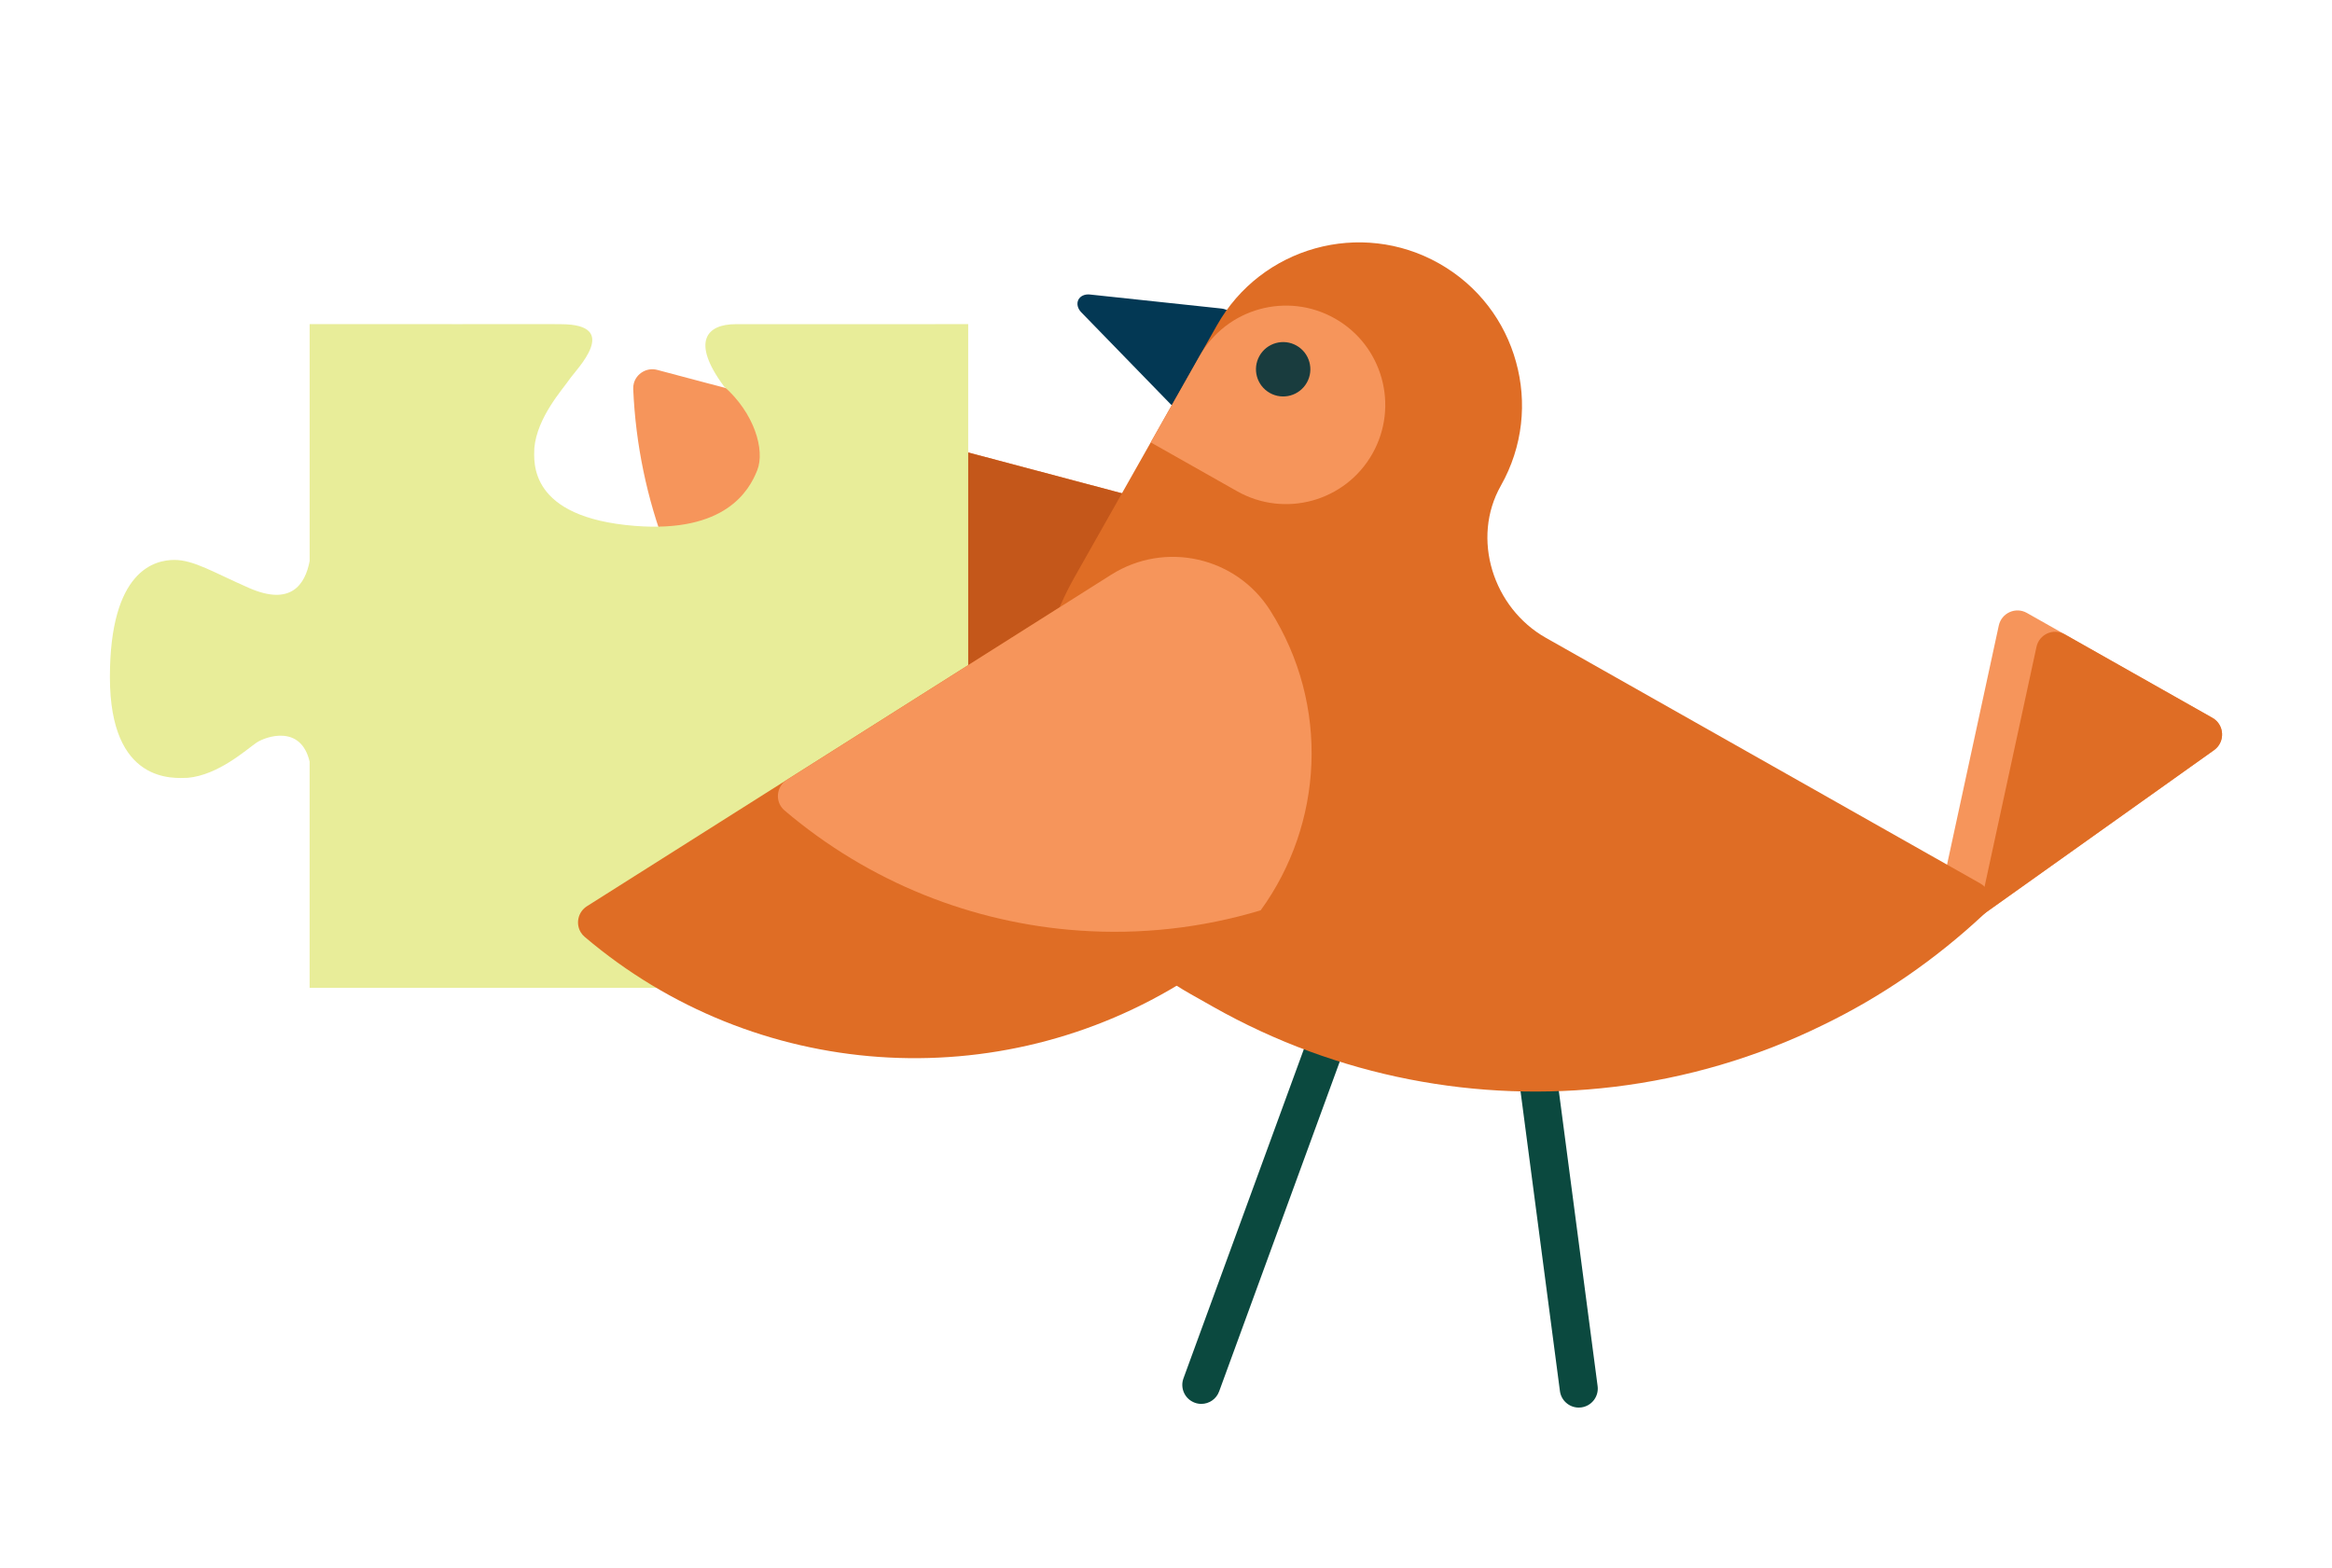 <svg xmlns="http://www.w3.org/2000/svg" id="Layer_1" viewBox="0 0 1443.74 971.05"><defs><style>      .st0 {        fill: #e8ed99;      }      .st1 {        fill: #c4571a;      }      .st2 {        fill: #193c3e;      }      .st3 {        fill: #df6d25;      }      .st4 {        fill: #f6955b;      }      .st5 {        fill: #033854;      }      .st6 {        fill: #0b493f;      }    </style></defs><path class="st5" d="M674.78,182.34l81.34,8.67c2.81.3,5.53,1.81,7.22,4,1.68,2.19,2.09,4.77,1.09,6.84l-24.25,50.05c-1,2.07-3.29,3.35-6.06,3.38-1.57.02-3.18-.36-4.63-1.07-1.11-.54-2.14-1.26-2.99-2.14l-57.09-58.72c-2.26-2.32-2.97-5.33-1.82-7.7,1.15-2.37,3.96-3.66,7.19-3.32Z"></path><g><path class="st4" d="M778.03,327.55l-371.09-98.53c-6.56-1.74-12.93,2.28-14.53,8.3-.3,1.14-.45,2.33-.38,3.57,2.98,69.02,28.18,133.01,69.37,184.19,41.18,51.17,98.26,89.51,164.9,107.2,20.97,5.57,42.02,6.83,62.26,4.37,65.25-7.81,122.28-54.46,140.18-121.86,10.1-38.05-12.58-77.12-50.7-87.25Z"></path><path class="st1" d="M778.03,327.55l-229.58-60.95c-6.56-1.74-12.93,2.28-14.53,8.3-.3,1.14-.45,2.33-.38,3.57,2.98,69.02,28.18,133.02,69.36,184.19,23.68,29.47,52.59,54.61,85.64,74,65.25-7.81,122.28-54.46,140.18-121.86,10.1-38.05-12.58-77.12-50.7-87.25Z"></path></g><g><path class="st6" d="M977.4,871.45c.51,0,1.03-.03,1.55-.1,6.44-.85,10.98-6.75,10.13-13.2l-34.56-262.98c-.85-6.44-6.73-10.92-13.2-10.13-6.44.85-10.98,6.75-10.13,13.2l34.56,262.98c.78,5.92,5.84,10.23,11.65,10.23Z"></path><path class="st6" d="M743.73,869.17c4.8,0,9.3-2.96,11.04-7.73l101.34-277.1c2.23-6.1-.9-12.85-7.01-15.08-6.08-2.24-12.85.89-15.08,7.01l-101.34,277.1c-2.23,6.1.9,12.85,7.01,15.08,1.33.49,2.69.72,4.04.72Z"></path><path class="st4" d="M1237.44,387.31l-44,203.31,177.31-126.22c7.04-5.08,6.46-15.74-1.03-19.98l-114.89-64.96c-6.94-3.92-15.68.01-17.39,7.84Z"></path><path class="st3" d="M1260.78,400.51l-36.37,168.02,146.33-104.13c7.04-5.08,6.46-15.74-1.03-19.98l-91.54-51.76c-6.94-3.92-15.69.01-17.39,7.84Z"></path><path class="st3" d="M753.43,201.36l-88.14,155.88c-51.56,91.19-19.27,206.7,71.65,258.1l14.01,7.92c77.25,43.68,164.26,59.71,248.07,49.64,44.82-5.38,88.68-18.19,129.58-38.29,35.93-17.38,69.53-40.43,99.73-68.67,5.83-5.5,4.69-15.02-2.32-18.98l-268.98-152.09c-32.69-18.48-46.36-61.46-27.87-94.15,13.75-24.31,16.35-51.84,9.39-76.71-6.85-24.9-23.28-47.15-47.59-60.89-48.48-27.41-110.08-10.31-137.53,38.24Z"></path><path class="st4" d="M826.4,197.17c-29.54-16.7-67.03-6.3-83.73,23.24l-30.24,53.49,53.49,30.24c29.54,16.7,67.03,6.3,83.73-23.24,16.7-29.54,6.3-67.03-23.24-83.73Z"></path><path class="st2" d="M779.75,220.33c-4.58,8.09-1.73,18.36,6.37,22.94,8.09,4.58,18.36,1.73,22.94-6.37,4.58-8.09,1.72-18.36-6.37-22.94-8.09-4.58-18.36-1.72-22.94,6.37Z"></path></g><path class="st0" d="M578.82,200.65l.02.05h-123.4c-17.8,0-27.9,10.63-7.17,38.58,18.62,16.39,25.56,39.32,20.49,51.99-5,12.49-19.67,38.72-75.64,34.32-66.07-5.2-62.56-39.57-62.32-48.22,1.73-19.04,17.56-36.35,21.76-42.53,4.2-6.18,32.55-34.13-5.38-34.13-1.97-.02-4.05-.04-6.22-.05h-50.28c-6.58.03-10.82.05-10.82.05v-.05h-88.16v146.71c-2.84,14.76-11.74,27.86-37.35,16.72-22.07-9.64-34.31-17.43-46.37-17.43s-39.94,6.31-39.94,72.58,39.57,62.56,48.22,62.32c19.04-1.73,36.35-17.56,42.53-21.76,5.41-3.68,27.45-11.65,32.9,11.77v139.98h339.77c37.37,0,67.95-30.58,67.95-67.95V200.65h-20.61Z"></path><g><path class="st3" d="M687.92,355.82l-324.5,205.21c-5.73,3.63-7.12,11.03-3.78,16.3.63,1,1.4,1.92,2.36,2.71,52.65,44.73,116.72,69.74,182.25,74.32,65.53,4.58,132.44-11.23,190.71-48.08,18.34-11.6,33.57-26.18,45.52-42.7,38.62-53.17,43.17-126.71,5.9-185.65-21.04-33.27-65.12-43.2-98.46-22.11Z"></path><path class="st4" d="M687.92,355.82l-200.75,126.96c-5.73,3.63-7.12,11.03-3.79,16.3.63,1,1.4,1.92,2.36,2.71,52.65,44.73,116.72,69.74,182.25,74.32,37.71,2.66,75.8-1.46,112.49-12.52,38.62-53.17,43.17-126.71,5.9-185.65-21.04-33.27-65.12-43.2-98.46-22.11Z"></path></g></svg>
